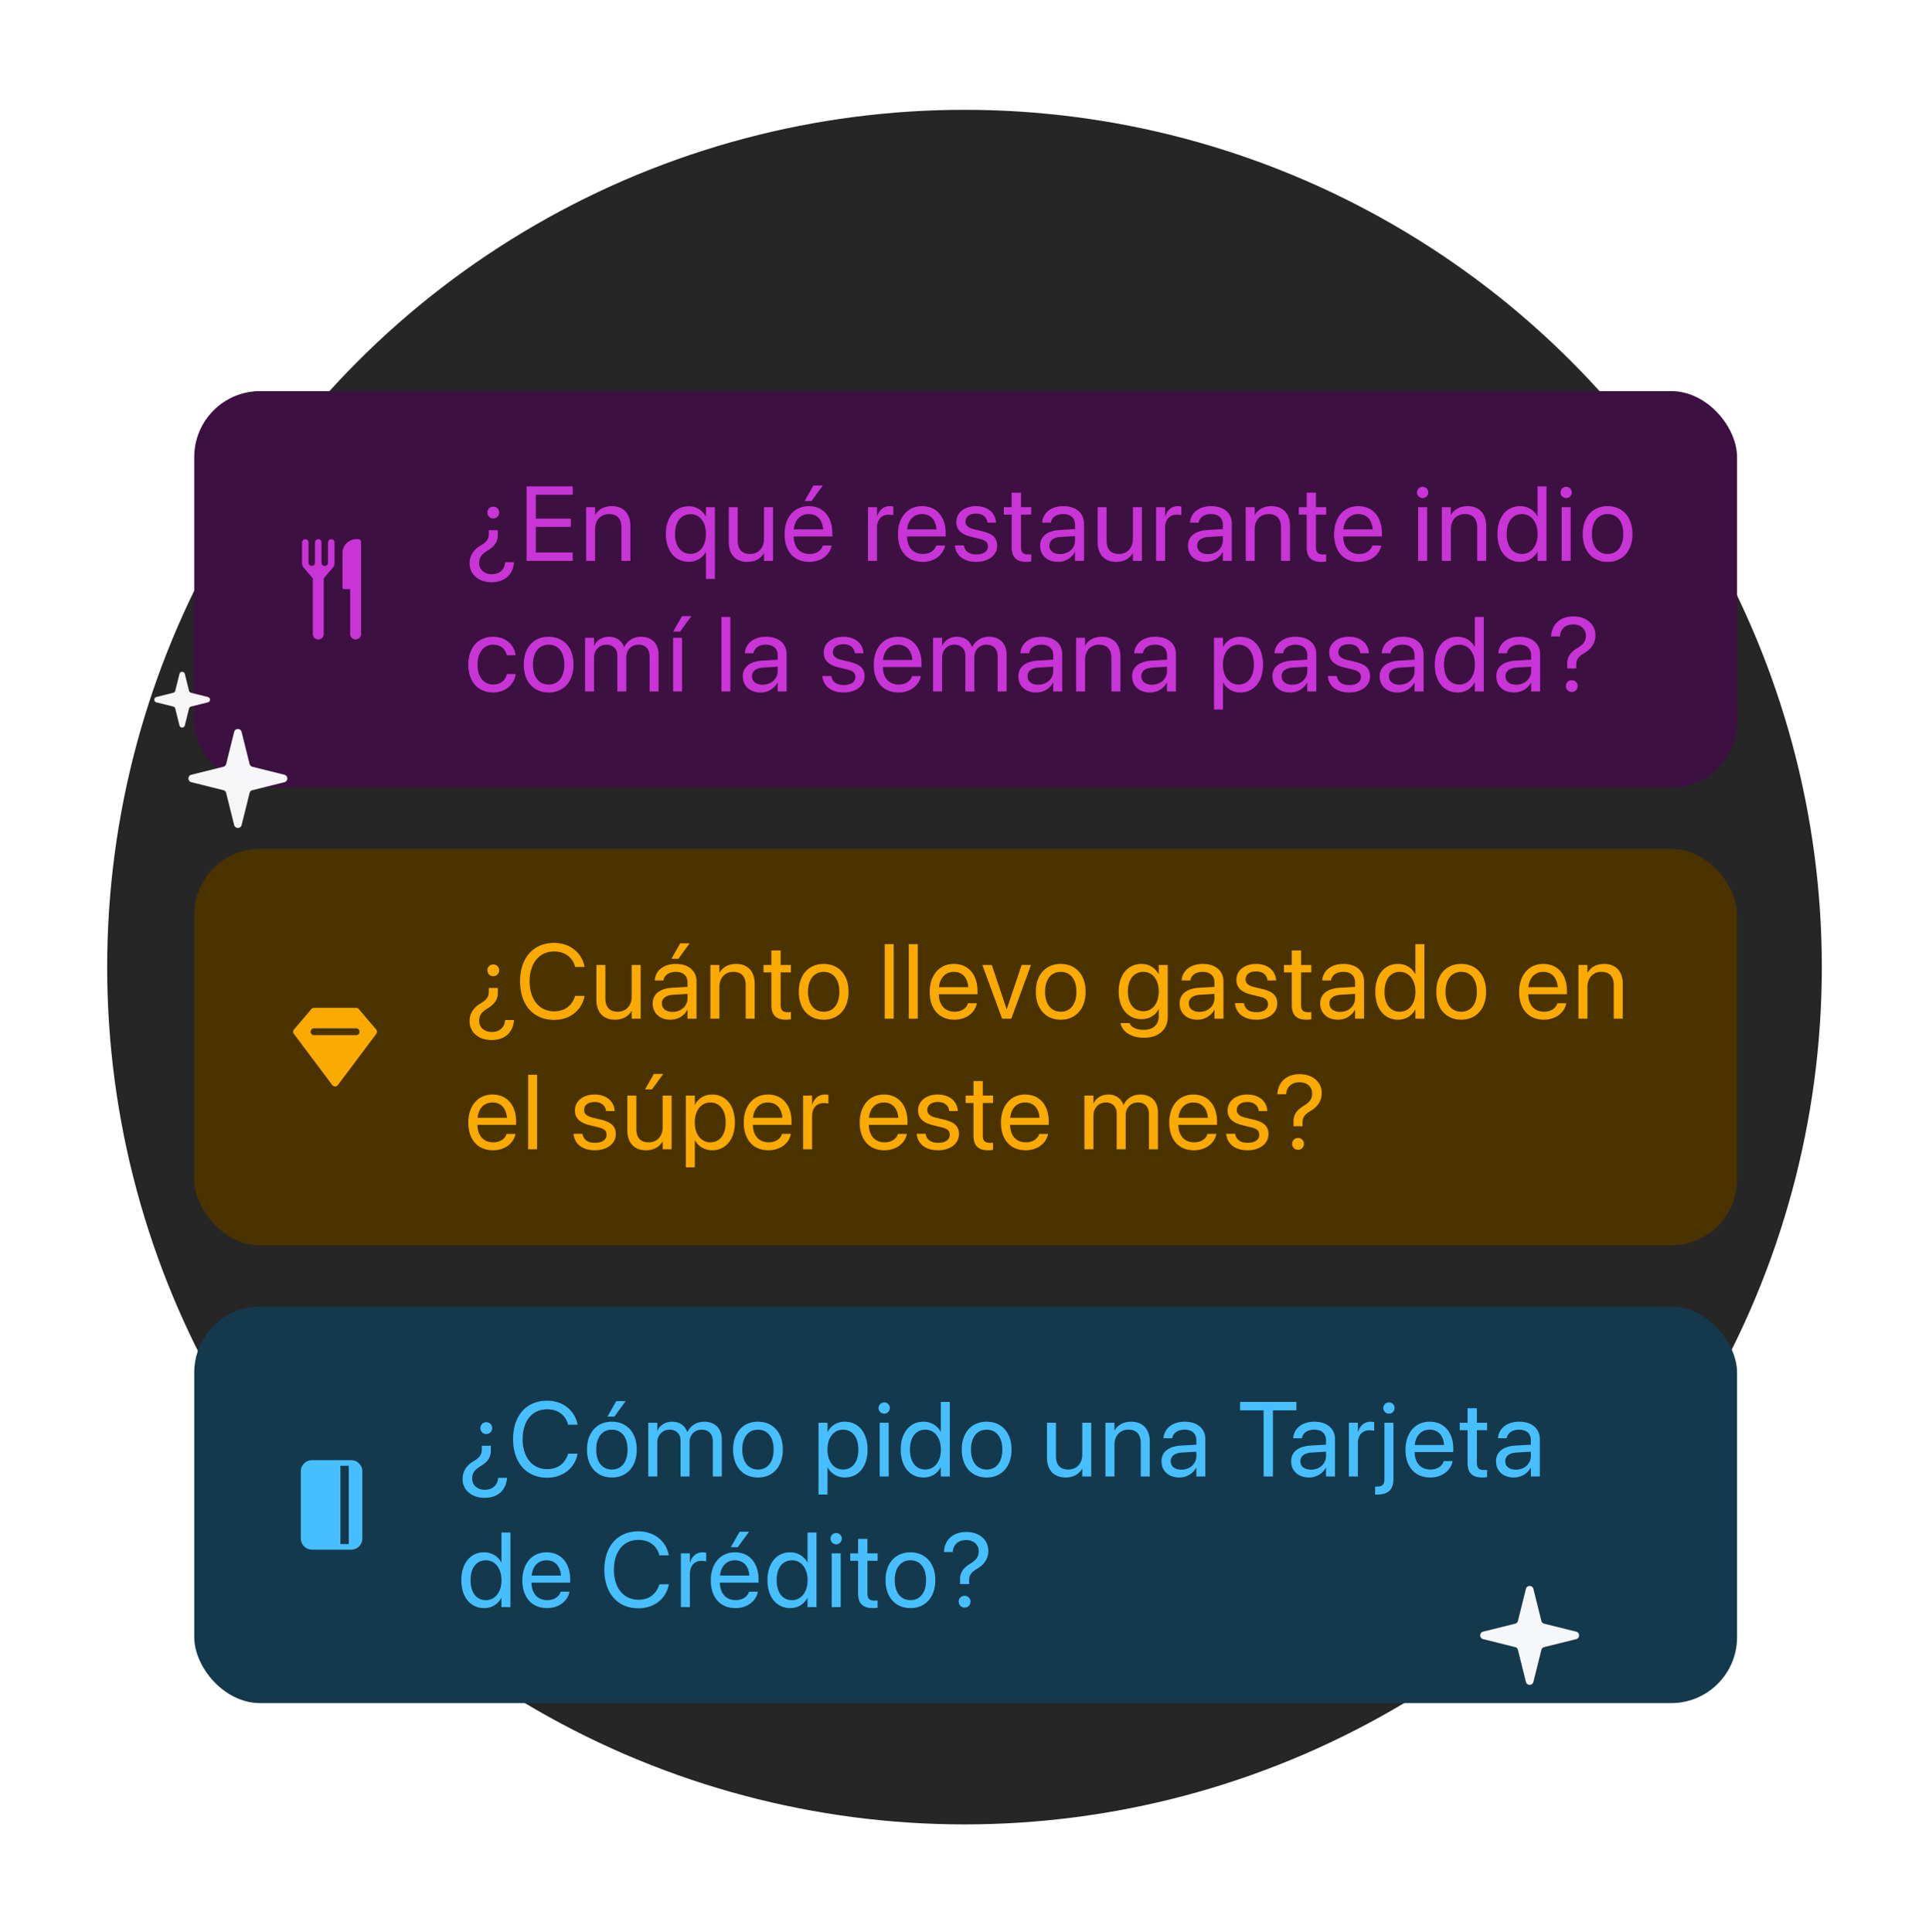 <svg xmlns="http://www.w3.org/2000/svg" width="576" height="577" fill="none"><g clip-path="url(#a)"><circle cx="288" cy="288.791" r="256" fill="#262626"/><g filter="url(#b)"><rect width="460.689" height="118.38" x="58" y="92.791" fill="#3C1040" rx="19.69"/><path fill="#C834D6" d="M96.67 165.319v-16.631l2.791-3.258a1.76 1.76 0 0 0 .424-1.146v-6.306a.97.97 0 1 0-1.94 0v6.08c0 .506-.41.916-.915.916h-.108a.916.916 0 0 1-.916-.916v-6.08a.97.97 0 1 0-1.94 0v6.08c0 .506-.41.916-.915.916h-.108a.916.916 0 0 1-.916-.916v-6.08a.97.97 0 1 0-1.94 0v6.306c0 .421.15.827.425 1.146l2.791 3.258v16.631a1.633 1.633 0 0 0 3.267 0Zm7.886-13.422h-1.878a.394.394 0 0 1-.29-.123.398.398 0 0 1-.123-.291v-10.339c0-1.137.405-2.111 1.215-2.921.81-.81 1.784-1.215 2.921-1.215h.595c.223 0 .417.082.581.245a.8.8 0 0 1 .246.582v27.464c0 .449-.164.836-.492 1.164a1.588 1.588 0 0 1-1.142.489 1.588 1.588 0 0 1-1.142-.489 1.589 1.589 0 0 1-.491-1.164v-13.402Zm42.738-24.603c.987 0 1.758.771 1.758 1.757a1.729 1.729 0 0 1-1.758 1.758c-1.002 0-1.757-.756-1.757-1.758 0-.986.755-1.757 1.757-1.757Zm1.357 7.029v1.419c0 2.035-.971 3.422-3.083 4.686-1.789 1.095-2.482 2.066-2.482 3.7v.015c0 1.927 1.495 3.315 3.777 3.315 2.327 0 3.761-1.372 3.961-3.423l.016-.154h2.636l-.016.201c-.246 3.145-2.374 5.781-6.705 5.781-3.87 0-6.537-2.39-6.537-5.581v-.015c0-2.405 1.249-4.116 3.222-5.303 1.958-1.157 2.513-2.02 2.513-3.638v-1.003h2.698Zm8.585 9.157v-22.245h13.781v2.498h-11.006v7.137h10.436v2.467h-10.436v7.646h11.006v2.497h-13.781Zm17.773 0v-16.032h2.682v2.282h.062c.863-1.496 2.497-2.59 4.933-2.59 3.514 0 5.549 2.281 5.549 5.935v10.405h-2.682v-9.927c0-2.606-1.218-4.039-3.684-4.039-2.529 0-4.178 1.803-4.178 4.532v9.434h-2.682Zm35.776 5.396v-8.001h-.061c-.956 1.758-2.806 2.883-5.103 2.883-4.039 0-6.798-3.268-6.798-8.309v-.016c0-5.01 2.79-8.262 6.86-8.262 2.266 0 4.054 1.217 5.041 2.99h.061v-2.713h2.683v21.428h-2.683Zm-4.578-7.492c2.729 0 4.578-2.343 4.578-5.935v-.016c0-3.561-1.865-5.888-4.578-5.888-2.852 0-4.64 2.297-4.64 5.888v.016c0 3.669 1.788 5.935 4.64 5.935Zm16.94 2.405c-3.515 0-5.549-2.282-5.549-5.935v-10.406h2.682v9.928c0 2.605 1.218 4.039 3.684 4.039 2.529 0 4.178-1.804 4.178-4.532v-9.435h2.682v16.032h-2.682v-2.281h-.062c-.863 1.495-2.497 2.59-4.933 2.59Zm19.176-18.175h-2.066l2.636-4.625h2.806l-3.376 4.625Zm-.663 18.175c-4.609 0-7.384-3.222-7.384-8.263v-.015c0-4.964 2.836-8.371 7.214-8.371 4.379 0 7.045 3.252 7.045 8.062v.987h-11.546c.062 3.299 1.881 5.226 4.733 5.226 2.035 0 3.468-1.018 3.931-2.39l.046-.138h2.636l-.031.154c-.524 2.651-3.145 4.748-6.644 4.748Zm-.185-14.275c-2.328 0-4.147 1.588-4.44 4.578h8.772c-.262-3.114-1.989-4.578-4.332-4.578ZM259.2 143.48v-16.032h2.682v2.713h.062c.54-1.85 1.927-3.021 3.731-3.021.462 0 .863.077 1.079.108v2.605c-.216-.077-.786-.154-1.434-.154-2.081 0-3.438 1.449-3.438 3.885v9.896H259.2Zm16.308.309c-4.609 0-7.384-3.222-7.384-8.263v-.015c0-4.964 2.837-8.371 7.215-8.371s7.045 3.252 7.045 8.062v.987h-11.547c.062 3.299 1.881 5.226 4.733 5.226 2.035 0 3.469-1.018 3.931-2.39l.046-.138h2.636l-.03.154c-.525 2.651-3.145 4.748-6.645 4.748Zm-.185-14.275c-2.327 0-4.146 1.588-4.439 4.578h8.771c-.262-3.114-1.988-4.578-4.332-4.578Zm16.201 14.275c-3.777 0-6.059-1.927-6.382-4.795l-.016-.138h2.683l.03.154c.324 1.603 1.511 2.543 3.7 2.543 2.174 0 3.469-.909 3.469-2.358v-.016c0-1.156-.602-1.803-2.421-2.25l-2.543-.617c-3.022-.724-4.486-2.127-4.486-4.44v-.015c0-2.759 2.42-4.717 5.889-4.717 3.514 0 5.75 2.05 5.95 4.732l.016.201h-2.559l-.016-.108c-.216-1.557-1.403-2.59-3.391-2.59-1.943 0-3.145.94-3.145 2.359v.015c0 1.095.724 1.85 2.497 2.282l2.544.616c3.237.786 4.409 2.066 4.409 4.347v.016c0 2.806-2.652 4.779-6.228 4.779Zm14.967 0c-2.945 0-4.394-1.326-4.394-4.394v-9.727h-2.343v-2.22h2.343v-4.332h2.775v4.332h3.053v2.22h-3.053v9.712c0 1.711.756 2.189 2.189 2.189.324 0 .632-.046.864-.062v2.174c-.34.046-.91.108-1.434.108Zm9.433 0c-3.191 0-5.334-1.927-5.334-4.841v-.031c0-2.728 2.127-4.439 5.812-4.655l4.594-.262v-1.341c0-1.958-1.28-3.145-3.515-3.145-2.066 0-3.361.986-3.669 2.42l-.031.139h-2.59l.016-.17c.231-2.636 2.528-4.763 6.305-4.763 3.792 0 6.166 2.05 6.166 5.257v11.083h-2.682v-2.605h-.062c-.94 1.758-2.867 2.914-5.01 2.914Zm-2.59-4.841c0 1.542 1.264 2.513 3.191 2.513 2.528 0 4.471-1.742 4.471-4.07v-1.31l-4.286.262c-2.143.123-3.376 1.079-3.376 2.574v.031Zm19.962 4.841c-3.515 0-5.55-2.282-5.55-5.935v-10.406h2.682v9.928c0 2.605 1.218 4.039 3.685 4.039 2.528 0 4.177-1.804 4.177-4.532v-9.435h2.683v16.032h-2.683v-2.281h-.061c-.863 1.495-2.498 2.59-4.933 2.59Zm11.915-.309v-16.032h2.682v2.713h.062c.539-1.85 1.927-3.021 3.73-3.021.463 0 .863.077 1.079.108v2.605c-.216-.077-.786-.154-1.433-.154-2.081 0-3.438 1.449-3.438 3.885v9.896h-2.682Zm14.859.309c-3.191 0-5.334-1.927-5.334-4.841v-.031c0-2.728 2.127-4.439 5.812-4.655l4.594-.262v-1.341c0-1.958-1.28-3.145-3.515-3.145-2.066 0-3.361.986-3.669 2.42l-.031.139h-2.59l.016-.17c.231-2.636 2.528-4.763 6.305-4.763 3.792 0 6.166 2.05 6.166 5.257v11.083h-2.682v-2.605h-.062c-.94 1.758-2.867 2.914-5.01 2.914Zm-2.59-4.841c0 1.542 1.264 2.513 3.191 2.513 2.528 0 4.471-1.742 4.471-4.07v-1.31l-4.286.262c-2.143.123-3.376 1.079-3.376 2.574v.031Zm14.489 4.532v-16.032h2.683v2.282h.061c.863-1.496 2.498-2.59 4.933-2.59 3.515 0 5.55 2.281 5.55 5.935v10.405h-2.682v-9.927c0-2.606-1.218-4.039-3.685-4.039-2.528 0-4.177 1.803-4.177 4.532v9.434h-2.683Zm22.598.309c-2.944 0-4.393-1.326-4.393-4.394v-9.727h-2.344v-2.22h2.344v-4.332h2.774v4.332h3.053v2.22h-3.053v9.712c0 1.711.756 2.189 2.19 2.189.323 0 .632-.046.863-.062v2.174c-.339.046-.91.108-1.434.108Zm11.19 0c-4.609 0-7.384-3.222-7.384-8.263v-.015c0-4.964 2.837-8.371 7.215-8.371s7.045 3.252 7.045 8.062v.987h-11.547c.062 3.299 1.881 5.226 4.733 5.226 2.035 0 3.469-1.018 3.931-2.39l.046-.138h2.636l-.03.154c-.525 2.651-3.145 4.748-6.645 4.748Zm-.185-14.275c-2.327 0-4.146 1.588-4.439 4.578h8.771c-.262-3.114-1.988-4.578-4.332-4.578Zm19.236-4.779c-.925 0-1.68-.755-1.68-1.68 0-.941.755-1.681 1.68-1.681.94 0 1.68.74 1.68 1.681 0 .925-.74 1.68-1.68 1.68Zm-1.341 18.745v-16.032h2.682v16.032h-2.682Zm7.074 0v-16.032h2.683v2.282h.061c.864-1.496 2.498-2.59 4.933-2.59 3.515 0 5.55 2.281 5.55 5.935v10.405h-2.682v-9.927c0-2.606-1.218-4.039-3.685-4.039-2.528 0-4.177 1.803-4.177 4.532v9.434h-2.683Zm23.415.309c-4.1 0-6.814-3.268-6.814-8.325v-.015c0-5.057 2.744-8.309 6.768-8.309 2.266 0 4.131 1.141 5.133 2.99h.062v-8.895h2.682v22.245h-2.682v-2.713h-.062c-1.002 1.866-2.79 3.022-5.087 3.022Zm.524-2.374c2.713 0 4.64-2.359 4.64-5.951v-.015c0-3.577-1.942-5.935-4.64-5.935-2.836 0-4.594 2.281-4.594 5.935v.015c0 3.685 1.758 5.951 4.594 5.951Zm13.179-16.68c-.925 0-1.68-.755-1.68-1.68 0-.941.755-1.681 1.68-1.681.941 0 1.681.74 1.681 1.681 0 .925-.74 1.68-1.681 1.68Zm-1.341 18.745v-16.032H469v16.032h-2.682Zm13.719.309c-4.456 0-7.431-3.222-7.431-8.325v-.031c0-5.102 2.991-8.293 7.415-8.293 4.424 0 7.431 3.175 7.431 8.293v.031c0 5.118-2.991 8.325-7.415 8.325Zm.015-2.374c2.821 0 4.655-2.189 4.655-5.951v-.031c0-3.761-1.849-5.919-4.686-5.919-2.79 0-4.671 2.173-4.671 5.919v.031c0 3.777 1.865 5.951 4.702 5.951Zm-332.773 41.374c-4.548 0-7.431-3.238-7.431-8.34v-.016c0-5.056 2.945-8.293 7.4-8.293 3.993 0 6.351 2.651 6.69 5.395l.016.124h-2.621l-.031-.124c-.401-1.603-1.695-3.021-4.054-3.021-2.79 0-4.656 2.312-4.656 5.95v.016c0 3.73 1.912 5.935 4.687 5.935 2.189 0 3.592-1.234 4.039-3.022l.031-.123h2.636l-.016.108c-.431 3.052-3.068 5.411-6.69 5.411Zm16.555 0c-4.455 0-7.431-3.222-7.431-8.325v-.031c0-5.102 2.991-8.293 7.415-8.293 4.425 0 7.431 3.175 7.431 8.293v.031c0 5.118-2.991 8.325-7.415 8.325Zm.015-2.374c2.821 0 4.656-2.189 4.656-5.951v-.031c0-3.761-1.85-5.919-4.687-5.919-2.79 0-4.671 2.173-4.671 5.919v.031c0 3.777 1.866 5.951 4.702 5.951Zm10.851 2.065v-16.032h2.683v2.343h.061c.725-1.588 2.328-2.651 4.394-2.651 2.189 0 3.807 1.125 4.501 3.083h.062c.894-1.927 2.775-3.083 5.025-3.083 3.176 0 5.226 2.081 5.226 5.272v11.068h-2.682v-10.451c0-2.205-1.218-3.515-3.33-3.515-2.127 0-3.623 1.588-3.623 3.777v10.189h-2.682v-10.744c0-1.943-1.295-3.222-3.283-3.222-2.128 0-3.669 1.68-3.669 3.915v10.051H174.7Zm28.364-17.866h-2.066l2.636-4.625h2.806l-3.376 4.625Zm-2.081 17.866v-16.032h2.682v16.032h-2.682Zm14.426 0v-22.245h2.682v22.245h-2.682Zm11.729.309c-3.191 0-5.333-1.927-5.333-4.841v-.031c0-2.728 2.127-4.439 5.811-4.655l4.594-.262v-1.341c0-1.958-1.279-3.145-3.515-3.145-2.065 0-3.36.986-3.669 2.42l-.03.139h-2.59l.015-.17c.231-2.636 2.528-4.763 6.305-4.763 3.792 0 6.167 2.05 6.167 5.257v11.083h-2.683v-2.605h-.061c-.941 1.758-2.868 2.914-5.011 2.914Zm-2.589-4.841c0 1.542 1.264 2.513 3.191 2.513 2.528 0 4.47-1.742 4.47-4.07v-1.31l-4.285.262c-2.143.123-3.376 1.079-3.376 2.574v.031Zm27.39 4.841c-3.777 0-6.058-1.927-6.382-4.795l-.015-.138h2.682l.031.154c.324 1.603 1.511 2.543 3.7 2.543 2.173 0 3.468-.909 3.468-2.358v-.016c0-1.156-.601-1.803-2.42-2.25l-2.544-.617c-3.021-.724-4.486-2.127-4.486-4.44v-.015c0-2.759 2.421-4.717 5.889-4.717 3.515 0 5.75 2.05 5.951 4.732l.015.201h-2.559l-.015-.108c-.216-1.557-1.403-2.59-3.392-2.59-1.942 0-3.145.94-3.145 2.359v.015c0 1.095.725 1.85 2.498 2.282l2.543.616c3.238.786 4.409 2.066 4.409 4.347v.016c0 2.806-2.651 4.779-6.228 4.779Zm16.355 0c-4.61 0-7.384-3.222-7.384-8.263v-.015c0-4.964 2.836-8.371 7.214-8.371s7.045 3.252 7.045 8.062v.987h-11.546c.061 3.299 1.88 5.226 4.732 5.226 2.035 0 3.469-1.018 3.931-2.39l.047-.138h2.636l-.031.154c-.524 2.651-3.145 4.748-6.644 4.748Zm-.185-14.275c-2.328 0-4.147 1.588-4.44 4.578h8.772c-.262-3.114-1.989-4.578-4.332-4.578Zm10.512 13.966v-16.032h2.682v2.343h.062c.724-1.588 2.328-2.651 4.393-2.651 2.189 0 3.808 1.125 4.502 3.083h.061c.894-1.927 2.775-3.083 5.026-3.083 3.176 0 5.226 2.081 5.226 5.272v11.068h-2.683v-10.451c0-2.205-1.217-3.515-3.329-3.515-2.128 0-3.623 1.588-3.623 3.777v10.189h-2.682v-10.744c0-1.943-1.295-3.222-3.284-3.222-2.127 0-3.669 1.68-3.669 3.915v10.051h-2.682Zm30.799.309c-3.191 0-5.334-1.927-5.334-4.841v-.031c0-2.728 2.127-4.439 5.812-4.655l4.594-.262v-1.341c0-1.958-1.28-3.145-3.515-3.145-2.066 0-3.361.986-3.669 2.42l-.031.139h-2.59l.016-.17c.231-2.636 2.528-4.763 6.305-4.763 3.792 0 6.166 2.05 6.166 5.257v11.083h-2.682v-2.605h-.062c-.94 1.758-2.867 2.914-5.01 2.914Zm-2.59-4.841c0 1.542 1.264 2.513 3.191 2.513 2.528 0 4.471-1.742 4.471-4.07v-1.31l-4.286.262c-2.143.123-3.376 1.079-3.376 2.574v.031Zm14.489 4.532v-16.032h2.683v2.282h.061c.864-1.496 2.498-2.59 4.933-2.59 3.515 0 5.55 2.281 5.55 5.935v10.405h-2.682v-9.927c0-2.606-1.218-4.039-3.685-4.039-2.528 0-4.177 1.803-4.177 4.532v9.434h-2.683Zm22.074.309c-3.191 0-5.334-1.927-5.334-4.841v-.031c0-2.728 2.128-4.439 5.812-4.655l4.594-.262v-1.341c0-1.958-1.28-3.145-3.515-3.145-2.066 0-3.361.986-3.669 2.42l-.031.139h-2.59l.016-.17c.231-2.636 2.528-4.763 6.305-4.763 3.792 0 6.166 2.05 6.166 5.257v11.083h-2.682v-2.605h-.062c-.94 1.758-2.867 2.914-5.01 2.914Zm-2.59-4.841c0 1.542 1.264 2.513 3.191 2.513 2.528 0 4.471-1.742 4.471-4.07v-1.31l-4.286.262c-2.143.123-3.376 1.079-3.376 2.574v.031Zm21.702 9.928v-21.428h2.683v2.713h.061c1.003-1.865 2.791-3.021 5.088-3.021 4.1 0 6.813 3.268 6.813 8.324v.016c0 5.056-2.744 8.309-6.767 8.309-2.266 0-4.131-1.141-5.134-2.991h-.061v8.078h-2.683Zm7.308-7.461c2.836 0 4.593-2.282 4.593-5.935v-.016c0-3.684-1.757-5.95-4.593-5.95-2.714 0-4.641 2.358-4.641 5.95v.016c0 3.576 1.943 5.935 4.641 5.935Zm15.475 2.374c-3.191 0-5.333-1.927-5.333-4.841v-.031c0-2.728 2.127-4.439 5.811-4.655l4.594-.262v-1.341c0-1.958-1.279-3.145-3.515-3.145-2.065 0-3.36.986-3.669 2.42l-.03.139h-2.59l.015-.17c.231-2.636 2.528-4.763 6.305-4.763 3.793 0 6.167 2.05 6.167 5.257v11.083h-2.683v-2.605h-.061c-.941 1.758-2.868 2.914-5.011 2.914Zm-2.589-4.841c0 1.542 1.264 2.513 3.191 2.513 2.528 0 4.47-1.742 4.47-4.07v-1.31l-4.285.262c-2.143.123-3.376 1.079-3.376 2.574v.031Zm20.177 4.841c-3.777 0-6.058-1.927-6.382-4.795l-.015-.138h2.682l.031.154c.324 1.603 1.511 2.543 3.7 2.543 2.173 0 3.468-.909 3.468-2.358v-.016c0-1.156-.601-1.803-2.42-2.25l-2.544-.617c-3.021-.724-4.486-2.127-4.486-4.44v-.015c0-2.759 2.421-4.717 5.889-4.717 3.515 0 5.75 2.05 5.951 4.732l.015.201h-2.559l-.015-.108c-.216-1.557-1.403-2.59-3.392-2.59-1.942 0-3.145.94-3.145 2.359v.015c0 1.095.725 1.85 2.498 2.282l2.543.616c3.238.786 4.409 2.066 4.409 4.347v.016c0 2.806-2.651 4.779-6.228 4.779Zm14.443 0c-3.191 0-5.334-1.927-5.334-4.841v-.031c0-2.728 2.128-4.439 5.812-4.655l4.594-.262v-1.341c0-1.958-1.279-3.145-3.515-3.145-2.066 0-3.36.986-3.669 2.42l-.031.139h-2.589l.015-.17c.231-2.636 2.528-4.763 6.305-4.763 3.792 0 6.166 2.05 6.166 5.257v11.083h-2.682v-2.605h-.062c-.94 1.758-2.867 2.914-5.01 2.914Zm-2.59-4.841c0 1.542 1.264 2.513 3.191 2.513 2.529 0 4.471-1.742 4.471-4.07v-1.31l-4.286.262c-2.142.123-3.376 1.079-3.376 2.574v.031Zm20.517 4.841c-4.1 0-6.814-3.268-6.814-8.325v-.015c0-5.057 2.744-8.309 6.768-8.309 2.266 0 4.131 1.141 5.133 2.99h.062v-8.895h2.682v22.245h-2.682v-2.713h-.062c-1.002 1.866-2.79 3.022-5.087 3.022Zm.524-2.374c2.713 0 4.64-2.359 4.64-5.951v-.015c0-3.577-1.942-5.935-4.64-5.935-2.836 0-4.594 2.281-4.594 5.935v.015c0 3.685 1.758 5.951 4.594 5.951Zm16.355 2.374c-3.191 0-5.334-1.927-5.334-4.841v-.031c0-2.728 2.127-4.439 5.812-4.655l4.594-.262v-1.341c0-1.958-1.28-3.145-3.515-3.145-2.066 0-3.361.986-3.669 2.42l-.031.139h-2.59l.016-.17c.231-2.636 2.528-4.763 6.305-4.763 3.792 0 6.166 2.05 6.166 5.257v11.083h-2.682v-2.605h-.062c-.94 1.758-2.867 2.914-5.01 2.914Zm-2.59-4.841c0 1.542 1.264 2.513 3.191 2.513 2.528 0 4.471-1.742 4.471-4.07v-1.31l-4.286.262c-2.143.123-3.376 1.079-3.376 2.574v.031Zm18.436-2.343v-1.418c0-2.035.971-3.423 3.083-4.687 1.788-1.094 2.482-2.065 2.482-3.699v-.016c0-1.927-1.496-3.314-3.777-3.314-2.328 0-3.762 1.372-3.962 3.422l-.015.154h-2.636l.015-.2c.247-3.145 2.374-5.781 6.706-5.781 3.869 0 6.536 2.389 6.536 5.58v.016c0 2.405-1.249 4.116-3.222 5.303-1.958 1.156-2.513 2.019-2.513 3.638v1.002h-2.697Zm1.356 7.03a1.738 1.738 0 0 1-1.757-1.758c0-1.002.771-1.757 1.757-1.757 1.002 0 1.758.755 1.758 1.757 0 .987-.756 1.758-1.758 1.758Z"/><rect width="460.69" height="118.38" x="58" y="229.492" fill="#4B3300" rx="19.69"/><path fill="#FAAA00" d="M107.121 277.309a1.055 1.055 0 0 0-.801-.368H93.796c-.31.001-.603.135-.802.368l-5.218 6.126c-.307.36-.323.878-.04 1.256l11.48 15.315c.197.261.51.416.842.416.332 0 .645-.155.842-.416l11.48-15.315a1.002 1.002 0 0 0-.041-1.256l-5.218-6.126Zm.242 6.779a1.02 1.02 0 0 1-1.021 1.021H93.773a1.02 1.02 0 1 1 0-2.042h12.569a1.02 1.02 0 0 1 1.021 1.021Zm39.93-20.093c.987 0 1.758.771 1.758 1.757a1.729 1.729 0 0 1-1.758 1.758c-1.002 0-1.757-.756-1.757-1.758 0-.986.755-1.757 1.757-1.757Zm1.357 7.03v1.418c0 2.035-.971 3.422-3.083 4.686-1.789 1.095-2.482 2.066-2.482 3.7v.016c0 1.926 1.495 3.314 3.777 3.314 2.327 0 3.761-1.372 3.961-3.422l.016-.155h2.636l-.015.201c-.247 3.145-2.375 5.781-6.706 5.781-3.87 0-6.537-2.39-6.537-5.581v-.015c0-2.405 1.249-4.116 3.222-5.303 1.958-1.156 2.513-2.02 2.513-3.638v-1.002h2.698Zm16.801 9.527c-6.181 0-10.159-4.502-10.159-11.501v-.015c0-6.999 3.962-11.469 10.159-11.469 4.625 0 8.217 2.805 9.065 7.014l.031.154h-2.806l-.108-.339c-.863-2.698-3.052-4.27-6.182-4.27-4.439 0-7.307 3.499-7.307 8.91v.015c0 5.411 2.883 8.942 7.307 8.942 3.114 0 5.273-1.542 6.244-4.471l.046-.139h2.806l-.031.154c-.848 4.255-4.409 7.015-9.065 7.015Zm18.174-.062c-3.515 0-5.55-2.282-5.55-5.935v-10.406h2.683v9.928c0 2.605 1.218 4.039 3.684 4.039 2.528 0 4.178-1.804 4.178-4.532v-9.435h2.682v16.033h-2.682V277.9h-.062c-.863 1.495-2.497 2.59-4.933 2.59Zm18.929-18.175h-2.066l2.636-4.625h2.806l-3.376 4.625Zm-2.328 18.175c-3.191 0-5.334-1.927-5.334-4.841v-.03c0-2.729 2.128-4.44 5.812-4.656l4.594-.262v-1.341c0-1.958-1.279-3.145-3.515-3.145-2.065 0-3.36.987-3.669 2.42l-.031.139h-2.589l.015-.17c.231-2.636 2.528-4.763 6.305-4.763 3.792 0 6.166 2.05 6.166 5.257v11.084h-2.682v-2.606h-.062c-.94 1.758-2.867 2.914-5.01 2.914Zm-2.59-4.841c0 1.542 1.264 2.513 3.191 2.513 2.529 0 4.471-1.742 4.471-4.07v-1.31l-4.286.262c-2.142.123-3.376 1.079-3.376 2.575v.03Zm14.49 4.533v-16.033h2.682v2.282h.062c.863-1.496 2.497-2.59 4.933-2.59 3.514 0 5.549 2.281 5.549 5.935v10.406h-2.682v-9.928c0-2.605-1.218-4.039-3.684-4.039-2.529 0-4.178 1.804-4.178 4.532v9.435h-2.682Zm22.598.308c-2.945 0-4.394-1.326-4.394-4.394v-9.727h-2.343v-2.22h2.343v-4.332h2.775v4.332h3.052v2.22h-3.052v9.712c0 1.711.755 2.189 2.189 2.189.324 0 .632-.046.863-.062v2.174c-.339.046-.909.108-1.433.108Zm11.236 0c-4.455 0-7.43-3.222-7.43-8.325v-.03c0-5.103 2.99-8.294 7.415-8.294 4.424 0 7.43 3.176 7.43 8.294v.03c0 5.118-2.991 8.325-7.415 8.325Zm.016-2.374c2.821 0 4.655-2.189 4.655-5.951v-.03c0-3.762-1.85-5.92-4.686-5.92-2.791 0-4.671 2.174-4.671 5.92v.03c0 3.777 1.865 5.951 4.702 5.951Zm18.202 2.066v-22.245h2.683v22.245h-2.683Zm7.183 0v-22.245h2.682v22.245h-2.682Zm13.641.308c-4.609 0-7.384-3.222-7.384-8.263v-.015c0-4.964 2.836-8.371 7.214-8.371s7.045 3.253 7.045 8.062v.987h-11.546c.062 3.299 1.881 5.226 4.733 5.226 2.034 0 3.468-1.018 3.931-2.39l.046-.138h2.636l-.031.154c-.524 2.651-3.145 4.748-6.644 4.748Zm-.185-14.275c-2.328 0-4.147 1.588-4.44 4.578h8.772c-.262-3.114-1.989-4.578-4.332-4.578Zm14.412 13.967-5.904-16.033h2.821l4.424 13.181h.062l4.44-13.181h2.79l-5.889 16.033h-2.744Zm17.511.308c-4.455 0-7.431-3.222-7.431-8.325v-.03c0-5.103 2.991-8.294 7.415-8.294 4.425 0 7.431 3.176 7.431 8.294v.03c0 5.118-2.991 8.325-7.415 8.325Zm.015-2.374c2.821 0 4.656-2.189 4.656-5.951v-.03c0-3.762-1.85-5.92-4.687-5.92-2.79 0-4.671 2.174-4.671 5.92v.03c0 3.777 1.866 5.951 4.702 5.951Zm24.847 7.769c-3.962 0-6.459-1.865-6.983-4.239l-.031-.139h2.698l.062.139c.508 1.156 2.034 1.865 4.223 1.865 2.822 0 4.425-1.557 4.425-4.038v-2.051h-.062c-.956 1.773-2.806 2.914-5.102 2.914-4.039 0-6.799-3.253-6.799-8.263v-.015c0-4.98 2.79-8.217 6.86-8.217 2.266 0 4.055 1.233 5.041 3.021h.062v-2.713h2.682v15.586c0 3.715-2.728 6.15-7.076 6.15Zm-.185-7.923c2.729 0 4.579-2.328 4.579-5.889v-.015c0-3.531-1.866-5.843-4.579-5.843-2.852 0-4.64 2.281-4.64 5.843v.015c0 3.638 1.788 5.889 4.64 5.889Zm16.154 2.528c-3.191 0-5.333-1.927-5.333-4.841v-.03c0-2.729 2.127-4.44 5.811-4.656l4.594-.262v-1.341c0-1.958-1.279-3.145-3.515-3.145-2.065 0-3.36.987-3.669 2.42l-.03.139h-2.59l.015-.17c.231-2.636 2.528-4.763 6.305-4.763 3.793 0 6.167 2.05 6.167 5.257v11.084h-2.683v-2.606h-.061c-.941 1.758-2.868 2.914-5.011 2.914Zm-2.589-4.841c0 1.542 1.264 2.513 3.191 2.513 2.528 0 4.47-1.742 4.47-4.07v-1.31l-4.285.262c-2.143.123-3.376 1.079-3.376 2.575v.03Zm20.177 4.841c-3.777 0-6.058-1.927-6.382-4.794l-.015-.139h2.682l.031.154c.324 1.603 1.511 2.544 3.7 2.544 2.173 0 3.468-.91 3.468-2.359v-.015c0-1.157-.601-1.804-2.42-2.251l-2.544-.617c-3.021-.724-4.486-2.127-4.486-4.439v-.016c0-2.759 2.421-4.717 5.889-4.717 3.515 0 5.75 2.05 5.951 4.733l.015.2h-2.559l-.015-.108c-.216-1.557-1.403-2.59-3.392-2.59-1.942 0-3.145.941-3.145 2.359v.015c0 1.095.725 1.85 2.498 2.282l2.543.616c3.238.787 4.409 2.066 4.409 4.348v.015c0 2.806-2.651 4.779-6.228 4.779Zm14.967 0c-2.944 0-4.393-1.326-4.393-4.394v-9.727h-2.343v-2.22h2.343v-4.332h2.775v4.332h3.052v2.22h-3.052v9.712c0 1.711.755 2.189 2.189 2.189.324 0 .632-.046.863-.062v2.174c-.339.046-.909.108-1.434.108Zm9.433 0c-3.191 0-5.334-1.927-5.334-4.841v-.03c0-2.729 2.128-4.44 5.812-4.656l4.594-.262v-1.341c0-1.958-1.279-3.145-3.515-3.145-2.065 0-3.36.987-3.669 2.42l-.031.139h-2.589l.015-.17c.231-2.636 2.528-4.763 6.305-4.763 3.792 0 6.166 2.05 6.166 5.257v11.084h-2.682v-2.606h-.062c-.94 1.758-2.867 2.914-5.01 2.914Zm-2.59-4.841c0 1.542 1.265 2.513 3.191 2.513 2.529 0 4.471-1.742 4.471-4.07v-1.31l-4.286.262c-2.142.123-3.376 1.079-3.376 2.575v.03Zm20.517 4.841c-4.1 0-6.814-3.268-6.814-8.325v-.015c0-5.056 2.744-8.309 6.768-8.309 2.266 0 4.131 1.141 5.133 2.991h.062v-8.895h2.682v22.245h-2.682v-2.714h-.062c-1.002 1.866-2.79 3.022-5.087 3.022Zm.524-2.374c2.714 0 4.641-2.359 4.641-5.951v-.015c0-3.576-1.943-5.935-4.641-5.935-2.836 0-4.594 2.281-4.594 5.935v.015c0 3.685 1.758 5.951 4.594 5.951Zm18.313 2.374c-4.455 0-7.431-3.222-7.431-8.325v-.03c0-5.103 2.991-8.294 7.415-8.294 4.425 0 7.431 3.176 7.431 8.294v.03c0 5.118-2.991 8.325-7.415 8.325Zm.015-2.374c2.821 0 4.656-2.189 4.656-5.951v-.03c0-3.762-1.85-5.92-4.687-5.92-2.79 0-4.671 2.174-4.671 5.92v.03c0 3.777 1.866 5.951 4.702 5.951ZM461 280.49c-4.609 0-7.384-3.222-7.384-8.263v-.015c0-4.964 2.837-8.371 7.215-8.371s7.045 3.253 7.045 8.062v.987h-11.547c.062 3.299 1.881 5.226 4.733 5.226 2.035 0 3.468-1.018 3.931-2.39l.046-.138h2.636l-.031.154c-.524 2.651-3.144 4.748-6.644 4.748Zm-.185-14.275c-2.328 0-4.147 1.588-4.44 4.578h8.772c-.262-3.114-1.989-4.578-4.332-4.578Zm10.512 13.967v-16.033h2.683v2.282h.061c.863-1.496 2.498-2.59 4.933-2.59 3.515 0 5.55 2.281 5.55 5.935v10.406h-2.682v-9.928c0-2.605-1.218-4.039-3.685-4.039-2.528 0-4.177 1.804-4.177 4.532v9.435h-2.683ZM147.232 319.49c-4.61 0-7.385-3.222-7.385-8.263v-.015c0-4.964 2.837-8.371 7.215-8.371s7.045 3.253 7.045 8.062v.987h-11.546c.061 3.299 1.88 5.226 4.732 5.226 2.035 0 3.469-1.018 3.931-2.39l.046-.138h2.637l-.031.154c-.524 2.651-3.145 4.748-6.644 4.748Zm-.185-14.275c-2.328 0-4.147 1.588-4.44 4.578h8.771c-.262-3.114-1.988-4.578-4.331-4.578Zm10.65 13.967v-22.245h2.683v22.245h-2.683Zm19.945.308c-3.777 0-6.058-1.927-6.382-4.794l-.015-.139h2.682l.031.154c.323 1.603 1.51 2.544 3.7 2.544 2.173 0 3.468-.91 3.468-2.359v-.015c0-1.157-.601-1.804-2.42-2.251l-2.544-.617c-3.021-.724-4.486-2.127-4.486-4.439v-.016c0-2.759 2.42-4.717 5.889-4.717 3.515 0 5.75 2.05 5.951 4.733l.015.2h-2.559l-.016-.108c-.215-1.557-1.402-2.59-3.391-2.59-1.942 0-3.145.941-3.145 2.359v.015c0 1.095.725 1.85 2.498 2.282l2.543.616c3.237.787 4.409 2.066 4.409 4.348v.015c0 2.806-2.651 4.779-6.228 4.779Zm17.033-18.175h-2.066l2.636-4.625h2.806l-3.376 4.625Zm-1.804 18.175c-3.514 0-5.549-2.282-5.549-5.935v-10.406h2.682v9.928c0 2.605 1.218 4.039 3.684 4.039 2.529 0 4.178-1.804 4.178-4.532v-9.435h2.682v16.033h-2.682V316.9h-.062c-.863 1.495-2.497 2.59-4.933 2.59Zm11.915 5.087v-21.428h2.682v2.713h.062c1.002-1.865 2.79-3.021 5.087-3.021 4.101 0 6.814 3.268 6.814 8.324v.016c0 5.056-2.744 8.309-6.767 8.309-2.267 0-4.132-1.141-5.134-2.991h-.062v8.078h-2.682Zm7.307-7.461c2.837 0 4.594-2.282 4.594-5.935v-.016c0-3.684-1.757-5.95-4.594-5.95-2.713 0-4.64 2.359-4.64 5.95v.016c0 3.576 1.942 5.935 4.64 5.935Zm17.388 2.374c-4.61 0-7.385-3.222-7.385-8.263v-.015c0-4.964 2.837-8.371 7.215-8.371s7.045 3.253 7.045 8.062v.987H224.81c.061 3.299 1.88 5.226 4.732 5.226 2.035 0 3.469-1.018 3.931-2.39l.047-.138h2.636l-.031.154c-.524 2.651-3.145 4.748-6.644 4.748Zm-.185-14.275c-2.328 0-4.147 1.588-4.44 4.578h8.771c-.262-3.114-1.988-4.578-4.331-4.578Zm10.512 13.967v-16.033h2.682v2.713h.062c.539-1.849 1.927-3.021 3.73-3.021.463 0 .864.077 1.079.108v2.605c-.215-.077-.786-.154-1.433-.154-2.081 0-3.438 1.449-3.438 3.885v9.897h-2.682Zm24.292.308c-4.61 0-7.384-3.222-7.384-8.263v-.015c0-4.964 2.836-8.371 7.214-8.371s7.045 3.253 7.045 8.062v.987h-11.546c.061 3.299 1.88 5.226 4.732 5.226 2.035 0 3.469-1.018 3.931-2.39l.047-.138h2.636l-.031.154c-.524 2.651-3.145 4.748-6.644 4.748Zm-.185-14.275c-2.328 0-4.147 1.588-4.44 4.578h8.772c-.263-3.114-1.989-4.578-4.332-4.578Zm16.2 14.275c-3.777 0-6.058-1.927-6.382-4.794l-.015-.139h2.682l.031.154c.323 1.603 1.51 2.544 3.7 2.544 2.173 0 3.468-.91 3.468-2.359v-.015c0-1.157-.601-1.804-2.42-2.251l-2.544-.617c-3.021-.724-4.486-2.127-4.486-4.439v-.016c0-2.759 2.42-4.717 5.889-4.717 3.515 0 5.75 2.05 5.951 4.733l.015.2h-2.559l-.016-.108c-.215-1.557-1.402-2.59-3.391-2.59-1.942 0-3.145.941-3.145 2.359v.015c0 1.095.725 1.85 2.498 2.282l2.543.616c3.237.787 4.409 2.066 4.409 4.348v.015c0 2.806-2.651 4.779-6.228 4.779Zm14.967 0c-2.944 0-4.393-1.326-4.393-4.394v-9.727h-2.343v-2.22h2.343v-4.332h2.775v4.332h3.052v2.22h-3.052v9.712c0 1.711.755 2.189 2.189 2.189.323 0 .632-.046.863-.062v2.174c-.339.046-.91.108-1.434.108Zm11.19 0c-4.609 0-7.384-3.222-7.384-8.263v-.015c0-4.964 2.837-8.371 7.215-8.371s7.045 3.253 7.045 8.062v.987h-11.546c.061 3.299 1.88 5.226 4.732 5.226 2.035 0 3.469-1.018 3.931-2.39l.046-.138h2.637l-.031.154c-.524 2.651-3.145 4.748-6.645 4.748Zm-.184-14.275c-2.328 0-4.147 1.588-4.44 4.578h8.771c-.262-3.114-1.988-4.578-4.331-4.578Zm17.724 13.967v-16.033h2.683v2.343h.061c.725-1.587 2.328-2.651 4.394-2.651 2.189 0 3.808 1.125 4.501 3.083h.062c.894-1.927 2.775-3.083 5.026-3.083 3.175 0 5.226 2.081 5.226 5.272v11.069h-2.683V308.73c0-2.205-1.218-3.515-3.33-3.515-2.127 0-3.622 1.588-3.622 3.777v10.19h-2.683v-10.745c0-1.943-1.295-3.222-3.283-3.222-2.128 0-3.669 1.68-3.669 3.916v10.051h-2.683Zm32.711.308c-4.609 0-7.384-3.222-7.384-8.263v-.015c0-4.964 2.837-8.371 7.215-8.371s7.045 3.253 7.045 8.062v.987h-11.547c.062 3.299 1.881 5.226 4.733 5.226 2.035 0 3.468-1.018 3.931-2.39l.046-.138h2.636l-.031.154c-.524 2.651-3.144 4.748-6.644 4.748Zm-.185-14.275c-2.328 0-4.147 1.588-4.44 4.578h8.772c-.262-3.114-1.989-4.578-4.332-4.578Zm16.201 14.275c-3.777 0-6.059-1.927-6.383-4.794l-.015-.139h2.682l.031.154c.324 1.603 1.511 2.544 3.7 2.544 2.174 0 3.469-.91 3.469-2.359v-.015c0-1.157-.602-1.804-2.421-2.251l-2.543-.617c-3.022-.724-4.486-2.127-4.486-4.439v-.016c0-2.759 2.42-4.717 5.888-4.717 3.515 0 5.751 2.05 5.951 4.733l.015.2h-2.559l-.015-.108c-.216-1.557-1.403-2.59-3.392-2.59-1.942 0-3.144.941-3.144 2.359v.015c0 1.095.724 1.85 2.497 2.282l2.544.616c3.237.787 4.409 2.066 4.409 4.348v.015c0 2.806-2.652 4.779-6.228 4.779Zm13.703-7.184v-1.418c0-2.035.971-3.422 3.083-4.686 1.788-1.095 2.482-2.066 2.482-3.7v-.016c0-1.927-1.496-3.314-3.777-3.314-2.328 0-3.762 1.372-3.962 3.422l-.015.154h-2.637l.016-.2c.247-3.145 2.374-5.781 6.706-5.781 3.869 0 6.536 2.39 6.536 5.581v.015c0 2.405-1.249 4.116-3.222 5.303-1.958 1.156-2.513 2.02-2.513 3.638v1.002h-2.697Zm1.356 7.03a1.738 1.738 0 0 1-1.757-1.758c0-1.002.771-1.757 1.757-1.757 1.002 0 1.758.755 1.758 1.757 0 .987-.756 1.758-1.758 1.758Z"/><rect width="460.69" height="118.38" x="58" y="366.195" fill="#15394C" rx="19.69"/><path fill="#47BFFF" d="M93.156 412.027a3.337 3.337 0 0 0-3.326 3.33v20.057a3.33 3.33 0 0 0 3.326 3.33h11.716a3.337 3.337 0 0 0 3.326-3.33v-20.057a3.33 3.33 0 0 0-3.326-3.33H93.156Zm10.995 1.67v23.377h-2.505v-23.377h2.505Zm41.054-12.997c.987 0 1.758.771 1.758 1.758a1.728 1.728 0 0 1-1.758 1.757c-1.002 0-1.757-.755-1.757-1.757 0-.987.755-1.758 1.757-1.758Zm1.357 7.03v1.418c0 2.035-.971 3.422-3.083 4.686-1.788 1.095-2.482 2.066-2.482 3.7v.016c0 1.927 1.495 3.314 3.777 3.314 2.327 0 3.761-1.372 3.962-3.422l.015-.154h2.636l-.015.2c-.247 3.145-2.374 5.781-6.706 5.781-3.87 0-6.537-2.39-6.537-5.581v-.015c0-2.405 1.249-4.116 3.222-5.303 1.958-1.156 2.513-2.02 2.513-3.638v-1.002h2.698Zm16.802 9.527c-6.182 0-10.159-4.502-10.159-11.5v-.016c0-6.999 3.961-11.469 10.159-11.469 4.624 0 8.216 2.805 9.064 7.014l.031.154h-2.806l-.108-.339c-.863-2.698-3.052-4.27-6.181-4.27-4.44 0-7.308 3.499-7.308 8.91v.016c0 5.41 2.883 8.941 7.308 8.941 3.114 0 5.272-1.542 6.243-4.471l.046-.139h2.806l-.031.155c-.848 4.254-4.409 7.014-9.064 7.014Zm20.085-18.237h-2.066l2.636-4.625h2.806l-3.376 4.625Zm-.74 18.175c-4.455 0-7.431-3.222-7.431-8.324v-.031c0-5.103 2.991-8.294 7.415-8.294 4.425 0 7.431 3.176 7.431 8.294v.031c0 5.118-2.991 8.324-7.415 8.324Zm.015-2.374c2.821 0 4.656-2.189 4.656-5.95v-.031c0-3.762-1.85-5.92-4.687-5.92-2.79 0-4.671 2.174-4.671 5.92v.031c0 3.776 1.866 5.95 4.702 5.95Zm10.851 2.066v-16.033h2.683v2.344h.061c.725-1.588 2.328-2.652 4.394-2.652 2.189 0 3.807 1.125 4.501 3.083h.062c.894-1.927 2.775-3.083 5.025-3.083 3.176 0 5.226 2.081 5.226 5.272v11.069h-2.682v-10.452c0-2.205-1.218-3.515-3.33-3.515-2.127 0-3.623 1.588-3.623 3.777v10.19h-2.682v-10.745c0-1.942-1.295-3.222-3.283-3.222-2.128 0-3.669 1.68-3.669 3.916v10.051h-2.683Zm32.757.308c-4.455 0-7.43-3.222-7.43-8.324v-.031c0-5.103 2.99-8.294 7.415-8.294 4.424 0 7.43 3.176 7.43 8.294v.031c0 5.118-2.99 8.324-7.415 8.324Zm.016-2.374c2.821 0 4.655-2.189 4.655-5.95v-.031c0-3.762-1.85-5.92-4.686-5.92-2.79 0-4.671 2.174-4.671 5.92v.031c0 3.776 1.865 5.95 4.702 5.95Zm18.064 7.461v-21.428h2.682v2.713h.062c1.002-1.865 2.79-3.021 5.087-3.021 4.101 0 6.814 3.268 6.814 8.325v.015c0 5.056-2.744 8.309-6.768 8.309-2.266 0-4.131-1.141-5.133-2.991h-.062v8.078h-2.682Zm7.307-7.461c2.836 0 4.594-2.282 4.594-5.935v-.015c0-3.685-1.758-5.951-4.594-5.951-2.713 0-4.64 2.359-4.64 5.951v.015c0 3.576 1.942 5.935 4.64 5.935Zm12.3-16.68c-.925 0-1.68-.755-1.68-1.68 0-.941.755-1.681 1.68-1.681.94 0 1.68.74 1.68 1.681 0 .925-.74 1.68-1.68 1.68Zm-1.341 18.746v-16.033h2.682v16.033h-2.682Zm13.102.308c-4.101 0-6.814-3.268-6.814-8.324v-.016c0-5.056 2.744-8.309 6.767-8.309 2.267 0 4.132 1.141 5.134 2.991h.062v-8.895h2.682v22.245h-2.682v-2.713h-.062c-1.002 1.865-2.79 3.021-5.087 3.021Zm.524-2.374c2.713 0 4.64-2.359 4.64-5.95v-.016c0-3.576-1.942-5.935-4.64-5.935-2.837 0-4.594 2.282-4.594 5.935v.016c0 3.684 1.757 5.95 4.594 5.95Zm18.312 2.374c-4.455 0-7.43-3.222-7.43-8.324v-.031c0-5.103 2.99-8.294 7.415-8.294 4.424 0 7.43 3.176 7.43 8.294v.031c0 5.118-2.99 8.324-7.415 8.324Zm.016-2.374c2.821 0 4.655-2.189 4.655-5.95v-.031c0-3.762-1.85-5.92-4.686-5.92-2.79 0-4.671 2.174-4.671 5.92v.031c0 3.776 1.865 5.95 4.702 5.95Zm23.536 2.374c-3.514 0-5.549-2.282-5.549-5.935v-10.406h2.682v9.928c0 2.605 1.218 4.039 3.684 4.039 2.529 0 4.178-1.804 4.178-4.532v-9.435h2.682v16.033h-2.682v-2.282h-.062c-.863 1.496-2.497 2.59-4.933 2.59Zm11.915-.308v-16.033h2.682v2.282h.062c.863-1.495 2.497-2.59 4.933-2.59 3.515 0 5.55 2.282 5.55 5.935v10.406h-2.682v-9.928c0-2.605-1.218-4.039-3.685-4.039-2.528 0-4.178 1.804-4.178 4.532v9.435h-2.682Zm22.074.308c-3.191 0-5.334-1.927-5.334-4.841v-.03c0-2.729 2.127-4.44 5.812-4.656l4.594-.262v-1.341c0-1.958-1.28-3.145-3.515-3.145-2.066 0-3.361.987-3.669 2.42l-.031.139h-2.59l.016-.17c.231-2.636 2.528-4.763 6.305-4.763 3.792 0 6.166 2.05 6.166 5.257v11.084h-2.682v-2.606h-.062c-.94 1.758-2.867 2.914-5.01 2.914Zm-2.59-4.841c0 1.542 1.264 2.513 3.191 2.513 2.528 0 4.471-1.742 4.471-4.07v-1.31l-4.286.262c-2.143.124-3.376 1.079-3.376 2.575v.03Zm27.745 4.533v-19.748h-7.014v-2.497h16.803v2.497h-7.014v19.748h-2.775Zm13.565.308c-3.191 0-5.334-1.927-5.334-4.841v-.03c0-2.729 2.127-4.44 5.811-4.656l4.594-.262v-1.341c0-1.958-1.279-3.145-3.514-3.145-2.066 0-3.361.987-3.669 2.42l-.031.139h-2.59l.015-.17c.232-2.636 2.529-4.763 6.305-4.763 3.793 0 6.167 2.05 6.167 5.257v11.084h-2.683v-2.606h-.061c-.941 1.758-2.868 2.914-5.01 2.914Zm-2.59-4.841c0 1.542 1.264 2.513 3.191 2.513 2.528 0 4.47-1.742 4.47-4.07v-1.31l-4.285.262c-2.143.124-3.376 1.079-3.376 2.575v.03Zm14.489 4.533v-16.033h2.682v2.713h.062c.54-1.849 1.927-3.021 3.731-3.021.462 0 .863.077 1.079.108v2.605c-.216-.077-.786-.154-1.434-.154-2.081 0-3.438 1.449-3.438 3.885v9.897h-2.682Zm11.961-18.746c-.925 0-1.68-.755-1.68-1.68 0-.941.755-1.681 1.68-1.681.94 0 1.68.74 1.68 1.681 0 .925-.74 1.68-1.68 1.68Zm-3.623 24.157c-.169 0-.339 0-.508-.016v-2.358h.416c1.742 0 2.374-.54 2.374-2.328v-16.742h2.682v16.711c0 3.253-1.541 4.733-4.964 4.733Zm15.954-5.103c-4.609 0-7.384-3.222-7.384-8.263v-.015c0-4.964 2.836-8.371 7.215-8.371 4.378 0 7.045 3.253 7.045 8.062v.987h-11.547c.062 3.299 1.881 5.226 4.733 5.226 2.035 0 3.468-1.017 3.931-2.389l.046-.139h2.636l-.031.154c-.524 2.651-3.145 4.748-6.644 4.748Zm-.185-14.275c-2.328 0-4.147 1.588-4.44 4.579h8.772c-.262-3.114-1.989-4.579-4.332-4.579Zm15.723 14.275c-2.945 0-4.394-1.326-4.394-4.393v-9.728h-2.343v-2.22h2.343v-4.332h2.775v4.332h3.052v2.22h-3.052v9.712c0 1.711.755 2.189 2.189 2.189.324 0 .632-.046.863-.062v2.174c-.339.046-.909.108-1.433.108Zm9.432 0c-3.191 0-5.333-1.927-5.333-4.841v-.03c0-2.729 2.127-4.44 5.811-4.656l4.594-.262v-1.341c0-1.958-1.279-3.145-3.515-3.145-2.065 0-3.36.987-3.669 2.42l-.03.139h-2.59l.015-.17c.231-2.636 2.528-4.763 6.305-4.763 3.793 0 6.167 2.05 6.167 5.257v11.084h-2.683v-2.606h-.061c-.941 1.758-2.868 2.914-5.011 2.914Zm-2.589-4.841c0 1.542 1.264 2.513 3.191 2.513 2.528 0 4.47-1.742 4.47-4.07v-1.31l-4.285.262c-2.143.124-3.376 1.079-3.376 2.575v.03Zm-304.876 43.841c-4.1 0-6.814-3.268-6.814-8.324v-.016c0-5.056 2.744-8.309 6.768-8.309 2.266 0 4.131 1.141 5.133 2.991h.062v-8.895h2.682v22.245h-2.682v-2.713h-.062c-1.002 1.865-2.79 3.021-5.087 3.021Zm.524-2.374c2.714 0 4.641-2.359 4.641-5.95v-.016c0-3.576-1.943-5.935-4.641-5.935-2.836 0-4.594 2.282-4.594 5.935v.016c0 3.684 1.758 5.95 4.594 5.95Zm18.267 2.374c-4.61 0-7.385-3.222-7.385-8.263v-.015c0-4.964 2.837-8.371 7.215-8.371s7.045 3.253 7.045 8.062v.987h-11.546c.061 3.299 1.88 5.226 4.732 5.226 2.035 0 3.469-1.017 3.931-2.389l.046-.139h2.637l-.031.154c-.524 2.651-3.145 4.748-6.644 4.748Zm-.185-14.275c-2.328 0-4.147 1.588-4.44 4.579h8.771c-.262-3.114-1.988-4.579-4.331-4.579Zm27.436 14.337c-6.181 0-10.159-4.502-10.159-11.5v-.016c0-6.999 3.962-11.469 10.159-11.469 4.625 0 8.217 2.805 9.065 7.014l.031.154h-2.806l-.108-.339c-.863-2.698-3.052-4.27-6.182-4.27-4.439 0-7.307 3.499-7.307 8.91v.016c0 5.41 2.883 8.941 7.307 8.941 3.114 0 5.273-1.542 6.244-4.471l.046-.139h2.806l-.031.155c-.848 4.254-4.409 7.014-9.065 7.014Zm12.701-.37v-16.033h2.683v2.713h.061c.54-1.849 1.927-3.021 3.731-3.021.463 0 .863.077 1.079.108v2.605c-.216-.077-.786-.154-1.433-.154-2.082 0-3.438 1.449-3.438 3.885v9.897h-2.683Zm16.972-17.867h-2.066l2.636-4.625h2.806l-3.376 4.625Zm-.663 18.175c-4.61 0-7.384-3.222-7.384-8.263v-.015c0-4.964 2.836-8.371 7.214-8.371s7.045 3.253 7.045 8.062v.987h-11.546c.061 3.299 1.881 5.226 4.732 5.226 2.035 0 3.469-1.017 3.931-2.389l.047-.139h2.636l-.031.154c-.524 2.651-3.145 4.748-6.644 4.748Zm-.185-14.275c-2.328 0-4.147 1.588-4.44 4.579h8.772c-.262-3.114-1.989-4.579-4.332-4.579Zm16.539 14.275c-4.1 0-6.813-3.268-6.813-8.324v-.016c0-5.056 2.744-8.309 6.767-8.309 2.266 0 4.131 1.141 5.134 2.991h.061v-8.895h2.683v22.245h-2.683v-2.713h-.061c-1.003 1.865-2.791 3.021-5.088 3.021Zm.524-2.374c2.714 0 4.641-2.359 4.641-5.95v-.016c0-3.576-1.943-5.935-4.641-5.935-2.836 0-4.593 2.282-4.593 5.935v.016c0 3.684 1.757 5.95 4.593 5.95Zm13.179-16.68c-.925 0-1.68-.755-1.68-1.68 0-.941.755-1.681 1.68-1.681.941 0 1.681.74 1.681 1.681 0 .925-.74 1.68-1.681 1.68Zm-1.341 18.746v-16.033h2.683v16.033h-2.683Zm12.285.308c-2.944 0-4.394-1.326-4.394-4.393v-9.728h-2.343v-2.22h2.343v-4.332h2.775v4.332h3.053v2.22h-3.053v9.712c0 1.711.756 2.189 2.189 2.189.324 0 .632-.046.864-.062v2.174c-.34.046-.91.108-1.434.108Zm11.236 0c-4.455 0-7.43-3.222-7.43-8.324v-.031c0-5.103 2.991-8.294 7.415-8.294 4.424 0 7.43 3.176 7.43 8.294v.031c0 5.118-2.99 8.324-7.415 8.324Zm.016-2.374c2.821 0 4.655-2.189 4.655-5.95v-.031c0-3.762-1.849-5.92-4.686-5.92-2.79 0-4.671 2.174-4.671 5.92v.031c0 3.776 1.865 5.95 4.702 5.95Zm14.797-4.81v-1.418c0-2.035.972-3.422 3.084-4.686 1.788-1.095 2.482-2.066 2.482-3.7v-.016c0-1.927-1.496-3.314-3.777-3.314-2.328 0-3.762 1.372-3.962 3.422l-.016.154h-2.636l.016-.2c.246-3.145 2.374-5.781 6.706-5.781 3.869 0 6.536 2.39 6.536 5.581v.015c0 2.405-1.249 4.116-3.222 5.303-1.958 1.156-2.513 2.02-2.513 3.638v1.002h-2.698Zm1.357 7.03a1.737 1.737 0 0 1-1.757-1.758c0-1.002.77-1.757 1.757-1.757 1.002 0 1.757.755 1.757 1.757 0 .987-.755 1.758-1.757 1.758Z"/></g><path fill="#fff" d="M69.918 218.568c.289-1.161 1.939-1.161 2.228 0l2.382 9.563c.102.412.424.734.836.837l9.563 2.381c1.16.29 1.16 1.939 0 2.228l-9.563 2.382a1.15 1.15 0 0 0-.836.837l-2.382 9.563c-.29 1.16-1.94 1.16-2.228 0l-2.382-9.563a1.15 1.15 0 0 0-.837-.837l-9.563-2.382c-1.16-.289-1.16-1.938 0-2.228l9.563-2.381a1.15 1.15 0 0 0 .837-.837l2.382-9.563Zm-16.333-17.33c.207-.834 1.393-.834 1.601 0l1.254 5.035a.824.824 0 0 0 .601.601l5.036 1.255c.834.207.834 1.393 0 1.601l-5.036 1.254a.825.825 0 0 0-.6.601l-1.255 5.036c-.208.834-1.394.834-1.601 0l-1.255-5.036a.825.825 0 0 0-.6-.601l-5.036-1.254c-.834-.208-.834-1.394 0-1.601l5.035-1.255a.824.824 0 0 0 .602-.601l1.254-5.035ZM512.708 86.72c.226-.906 1.515-.906 1.741 0l1.86 7.472a.898.898 0 0 0 .654.653l7.471 1.861c.907.226.907 1.515 0 1.74l-7.471 1.861a.9.9 0 0 0-.654.654l-1.86 7.471c-.226.907-1.515.907-1.741 0l-1.861-7.471a.898.898 0 0 0-.653-.654l-7.471-1.86c-.907-.226-.907-1.515 0-1.74l7.471-1.862a.896.896 0 0 0 .653-.653l1.861-7.471ZM455.64 474.457c.289-1.161 1.938-1.161 2.227 0l2.382 9.563c.103.412.425.734.837.836l9.563 2.382c1.16.289 1.16 1.939 0 2.228l-9.563 2.382a1.15 1.15 0 0 0-.837.836l-2.382 9.563c-.289 1.161-1.938 1.161-2.227 0l-2.382-9.563a1.15 1.15 0 0 0-.837-.836l-9.563-2.382c-1.161-.289-1.161-1.939 0-2.228l9.563-2.382c.412-.102.734-.424.837-.836l2.382-9.563Z" opacity=".96"/></g><defs><clipPath id="a"><path fill="#fff" d="M32 32.791h512v512H32z"/></clipPath><filter id="b" width="508.689" height="439.783" x="34" y="92.791" color-interpolation-filters="sRGB" filterUnits="userSpaceOnUse"><feFlood flood-opacity="0" result="BackgroundImageFix"/><feColorMatrix in="SourceAlpha" result="hardAlpha" values="0 0 0 0 0 0 0 0 0 0 0 0 0 0 0 0 0 0 127 0"/><feOffset dy="24"/><feGaussianBlur stdDeviation="12"/><feComposite in2="hardAlpha" operator="out"/><feColorMatrix values="0 0 0 0 0 0 0 0 0 0 0 0 0 0 0 0 0 0 0.15 0"/><feBlend in2="BackgroundImageFix" result="effect1_dropShadow_1_43530"/><feBlend in="SourceGraphic" in2="effect1_dropShadow_1_43530" result="shape"/></filter></defs></svg>